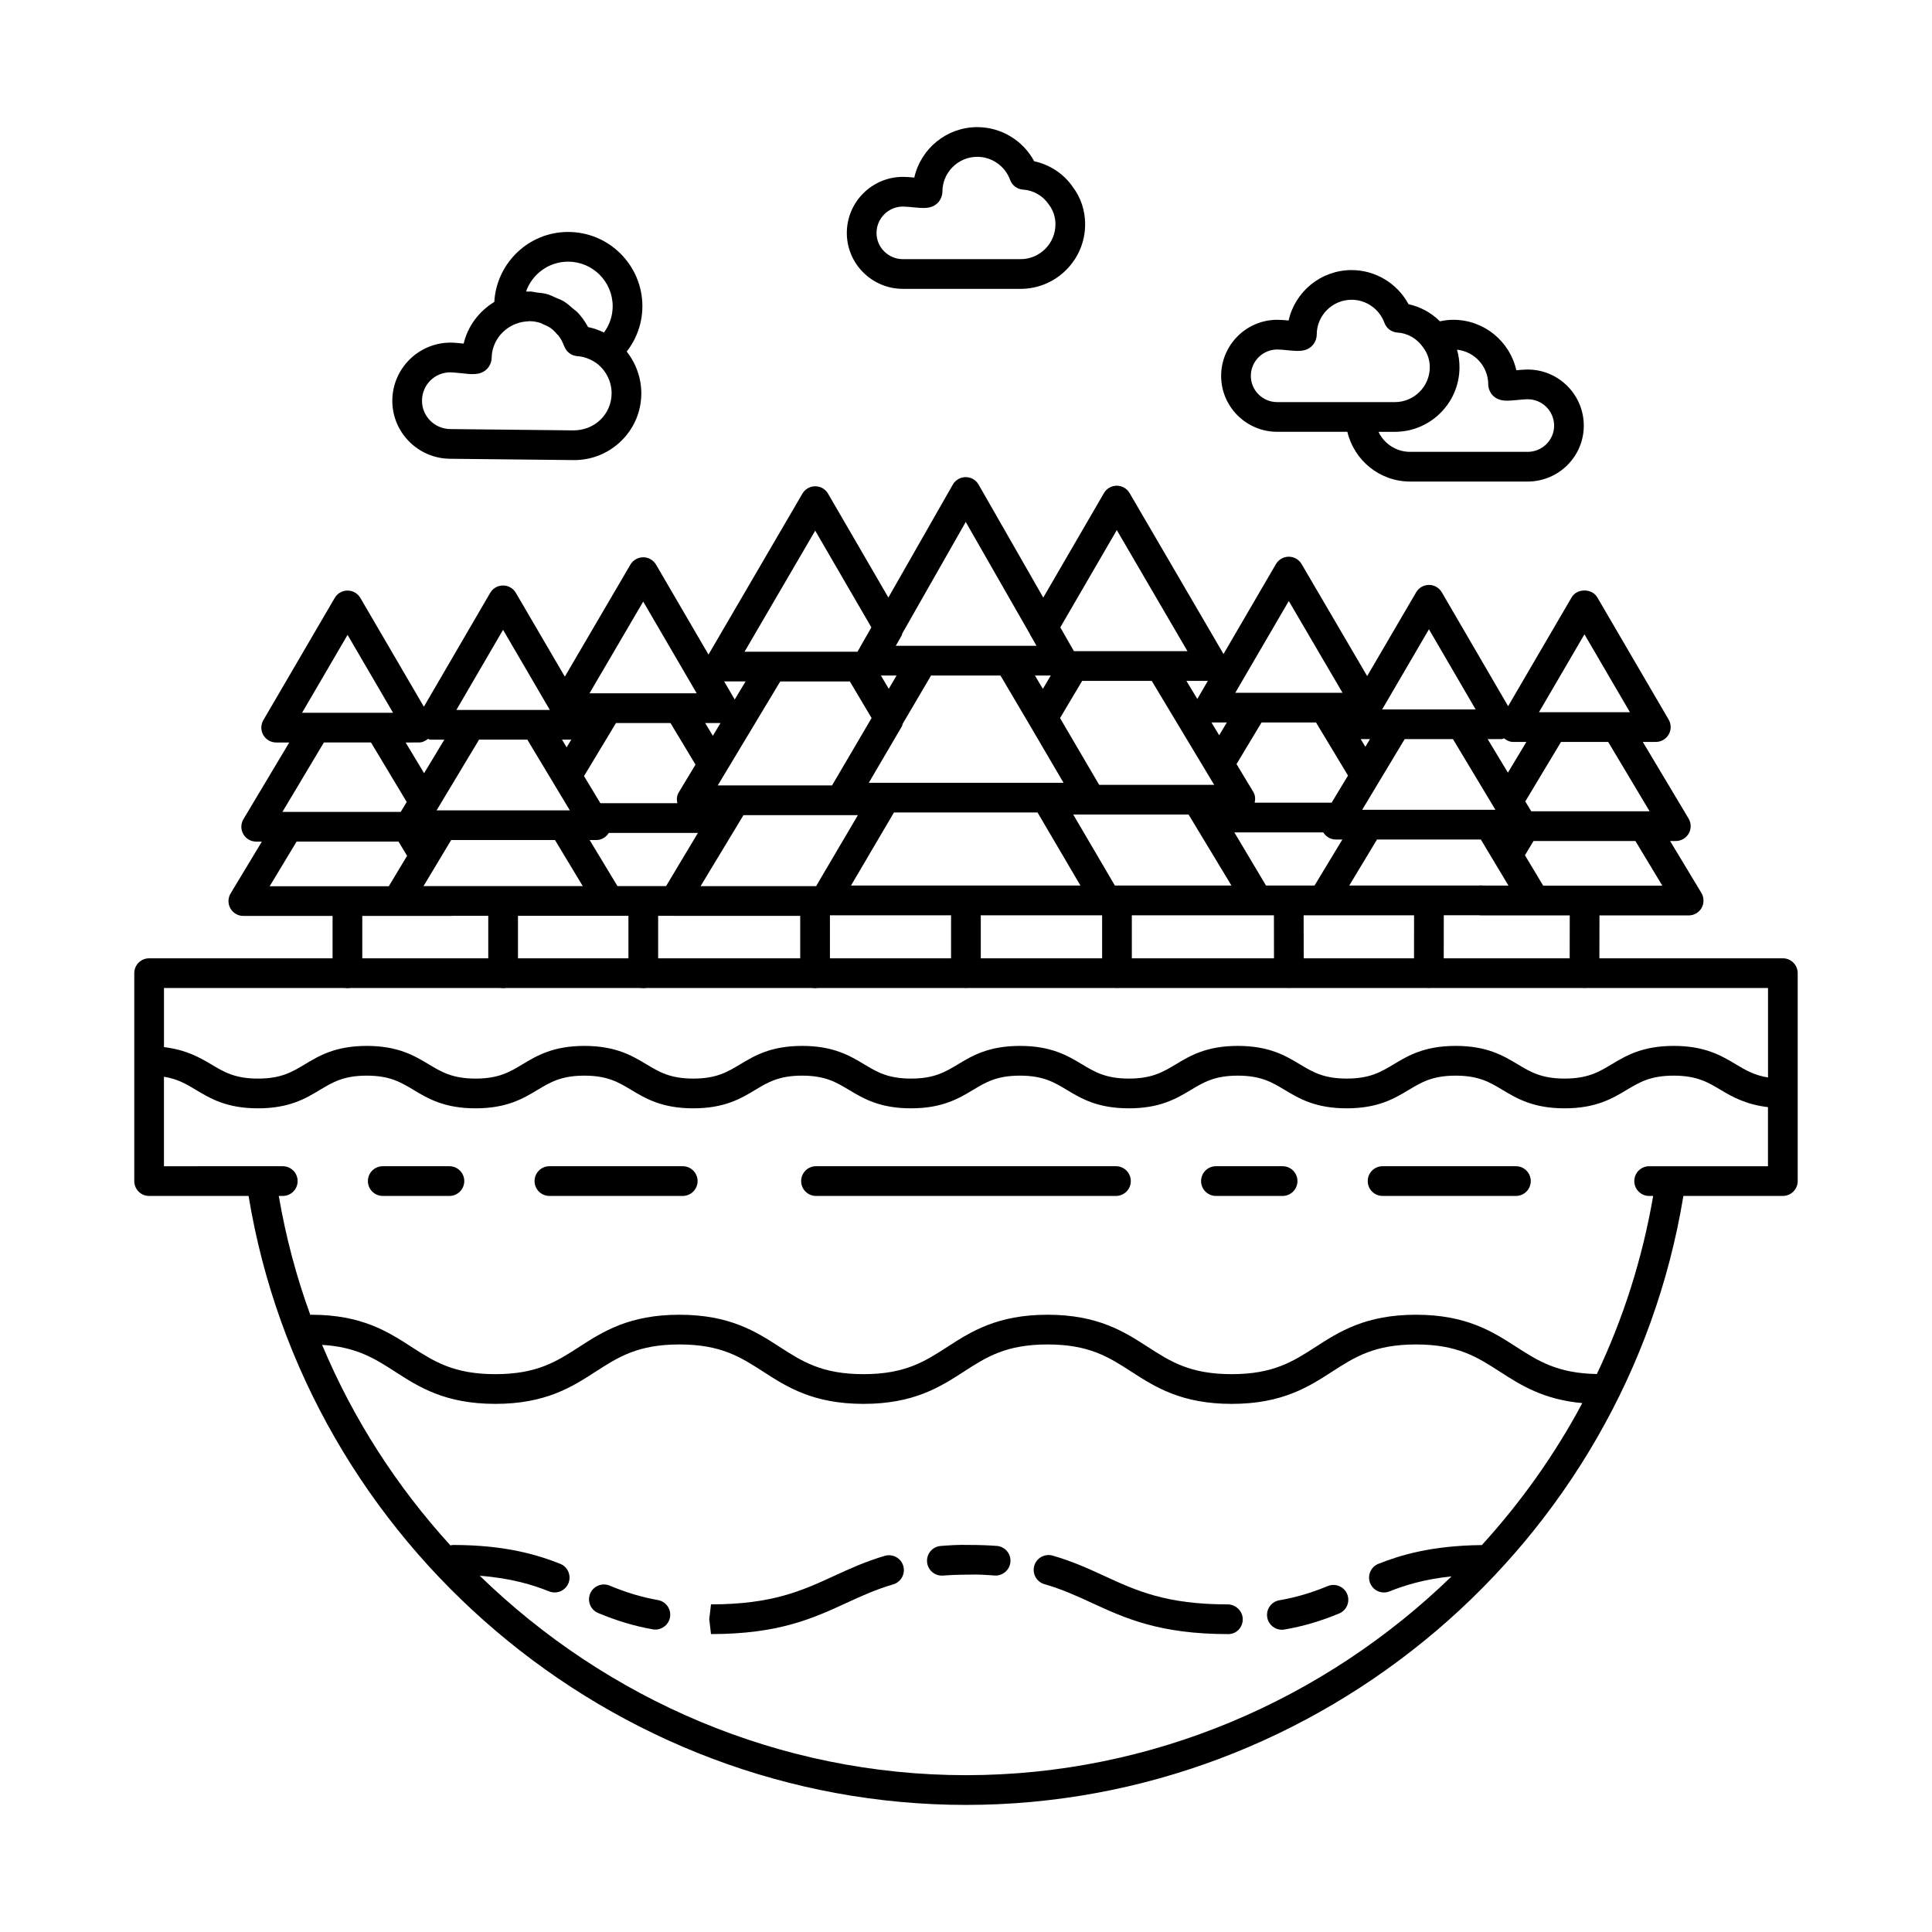 <?xml version="1.0" encoding="UTF-8"?>
<!-- Uploaded to: SVG Repo, www.svgrepo.com, Generator: SVG Repo Mixer Tools -->
<svg fill="#000000" width="800px" height="800px" version="1.1" viewBox="144 144 512 512" xmlns="http://www.w3.org/2000/svg">
 <g>
  <path d="m314.24 225.15c0-10.852-8.828-19.68-19.68-19.68-10.461 0-18.961 8.227-19.566 18.539-4.055 2.484-7.047 6.449-8.117 11.051-1.133-0.125-2.316-0.25-3.32-0.262h-0.156c-8.434 0-15.34 6.816-15.434 15.262-0.09 8.465 6.762 15.426 15.266 15.516l32.746 0.348h0.195c4.672 0 9.074-1.785 12.418-5.035 3.41-3.305 5.312-7.742 5.363-12.488 0.043-4.066-1.352-8.039-3.875-11.234 2.664-3.398 4.16-7.606 4.16-12.016zm-19.684-11.809c6.512 0 11.809 5.297 11.809 11.809 0 2.539-0.824 4.977-2.309 6.973-1.348-0.66-2.758-1.145-4.188-1.445-0.031-0.055-0.078-0.098-0.109-0.152-0.75-1.383-1.656-2.648-2.727-3.766-0.324-0.34-0.727-0.574-1.074-0.887-0.852-0.758-1.703-1.512-2.684-2.094-0.578-0.348-1.227-0.547-1.84-0.824-0.844-0.379-1.664-0.797-2.566-1.043-0.844-0.234-1.727-0.281-2.606-0.391-0.625-0.074-1.219-0.27-1.859-0.277-0.156 0-0.289 0.039-0.441 0.039-0.184 0-0.355-0.062-0.543-0.055 1.617-4.586 6-7.887 11.137-7.887zm8.551 41.906c-1.887 1.836-4.422 2.777-7.047 2.809l-32.746-0.348c-4.168-0.047-7.523-3.438-7.481-7.562 0.047-4.207 3.359-7.477 7.555-7.477 0.848 0.047 1.848 0.125 2.797 0.234 2.777 0.316 4.977 0.578 6.684-0.941 0.836-0.734 1.414-2 1.426-3.113 0.043-3.914 2.543-7.516 6.363-9.016 0.094-0.043 0.203-0.051 0.301-0.09 0.855-0.328 1.781-0.516 2.75-0.566 0.207-0.016 0.402-0.055 0.613-0.062 1.035 0.012 2.039 0.188 2.984 0.5 0.238 0.078 0.434 0.234 0.664 0.328 0.676 0.281 1.348 0.57 1.945 0.992 0.66 0.469 1.227 1.055 1.75 1.676 0.105 0.121 0.246 0.211 0.344 0.336 0.602 0.789 1.09 1.676 1.434 2.644 0.012 0.035 0.047 0.051 0.062 0.082 0.008 0.02 0.02 0.031 0.027 0.051 0.512 1.504 1.879 2.547 3.465 2.656 2.363 0.156 4.246 1.242 5.332 2.059 2.383 1.902 3.785 4.848 3.754 7.879-0.027 2.637-1.086 5.098-2.977 6.93z"/>
  <path d="m414.46 220.55h-31.168c-8.203 0-14.875-6.641-14.875-14.809 0-8.199 6.672-14.871 14.875-14.871 0.906 0 1.973 0.09 3.004 0.188 1.711-7.641 8.551-13.367 16.699-13.367 6.344 0 12.133 3.551 15.082 9.047 4.156 0.895 7.871 3.348 10.246 6.844 2.086 2.742 3.25 6.203 3.25 9.855 0.004 9.434-7.676 17.113-17.113 17.113zm-31.168-21.809c-3.863 0-7.004 3.141-7.004 7 0 3.824 3.141 6.938 7.004 6.938h31.168c5.098 0 9.246-4.148 9.246-9.246 0-1.918-0.609-3.734-1.773-5.262-1.598-2.34-4.098-3.742-6.805-3.922-1.562-0.105-2.91-1.113-3.445-2.582-1.328-3.652-4.82-6.109-8.691-6.109-5.098 0-9.246 4.148-9.246 9.246 0 1.109-0.555 2.352-1.375 3.098-1.652 1.504-3.672 1.297-6.469 1.027-0.879-0.086-1.816-0.188-2.609-0.188z"/>
  <path d="m548.85 241.93c-0.906 0-1.973 0.09-3.004 0.188-1.711-7.641-8.547-13.367-16.699-13.367-1.219 0-2.402 0.148-3.555 0.402-2.258-2.258-5.156-3.852-8.312-4.531-2.953-5.496-8.746-9.047-15.086-9.047-8.148 0-14.992 5.727-16.699 13.363-1.031-0.102-2.094-0.188-3.004-0.188-8.203 0-14.875 6.672-14.875 14.875 0 8.168 6.672 14.809 14.875 14.809h18.574c1.789 7.539 8.539 13.18 16.613 13.18h31.168c8.203 0 14.875-6.641 14.875-14.809 0.004-8.199-6.668-14.875-14.871-14.875zm-73.363 1.695c0-3.863 3.141-7.004 7.004-7.004 0.789 0 1.73 0.102 2.613 0.188 2.801 0.27 4.816 0.473 6.469-1.023 0.824-0.746 1.375-1.992 1.375-3.102 0-5.098 4.148-9.242 9.246-9.242 3.871 0 7.359 2.453 8.691 6.109 0.531 1.469 1.883 2.481 3.445 2.582 2.707 0.176 5.203 1.578 6.805 3.918 1.16 1.531 1.773 3.348 1.773 5.266 0 5.098-4.148 9.246-9.246 9.246h-31.168c-3.867 0.004-7.008-3.109-7.008-6.938zm73.363 20.121h-31.168c-3.691 0-6.883-2.176-8.363-5.309h4.344c9.438 0 17.117-7.68 17.117-17.117 0-1.594-0.223-3.152-0.656-4.648 4.644 0.488 8.273 4.426 8.273 9.195 0 1.109 0.555 2.356 1.375 3.102 1.652 1.496 3.672 1.301 6.473 1.023 0.883-0.09 1.82-0.188 2.609-0.188 3.863 0 7.004 3.141 7.004 7.004-0.004 3.824-3.144 6.938-7.008 6.938z"/>
  <path d="m594.88 380.62-8.289-13.746h1.52c1.418 0 2.727-0.762 3.426-1.996 0.699-1.23 0.68-2.746-0.047-3.961l-12.129-20.301h3.449c1.41 0 2.711-0.754 3.414-1.977 0.703-1.223 0.695-2.731-0.016-3.945l-18.91-32.391c-1.406-2.422-5.391-2.422-6.797 0l-16.832 28.836-17.574-30.172c-0.703-1.211-2-1.957-3.398-1.957h-0.004c-1.398 0-2.695 0.742-3.398 1.953l-12.98 22.203-17.375-29.684c-0.707-1.207-2-1.949-3.398-1.949h-0.004c-1.398 0-2.691 0.746-3.398 1.953l-13.895 23.836-24.887-42.652c-0.703-1.211-2-1.953-3.398-1.953h-0.004c-1.402 0-2.695 0.746-3.398 1.961l-16.078 27.684-17.137-29.938c-0.699-1.227-2.008-1.984-3.418-1.984h-0.004c-1.414 0-2.723 0.762-3.418 1.992l-17.07 29.918-15.984-27.523c-0.703-1.215-1.996-1.961-3.398-1.961h-0.004c-1.398 0-2.695 0.742-3.398 1.953l-24.887 42.648-13.895-23.832c-0.707-1.207-2-1.953-3.398-1.953h-0.004c-1.398 0-2.691 0.742-3.398 1.949l-17.375 29.684-12.98-22.203c-0.703-1.211-2-1.953-3.398-1.953h-0.004c-1.398 0-2.695 0.746-3.398 1.957l-17.574 30.172-16.832-28.832c-0.703-1.211-2-1.953-3.398-1.953-1.398 0-2.695 0.742-3.398 1.953l-18.91 32.387c-0.711 1.215-0.719 2.723-0.016 3.945s2.004 1.977 3.414 1.977h3.469l-12.141 20.312c-0.727 1.215-0.746 2.731-0.047 3.961 0.699 1.234 2.008 1.996 3.426 1.996h1.5l-8.281 13.73c-0.734 1.215-0.754 2.734-0.059 3.965 0.699 1.238 2.012 2.004 3.43 2.004h23.645v15.164c0 2.176 1.762 3.938 3.938 3.938 2.176 0 3.938-1.762 3.938-3.938v-15.164h23.715c0.039 0 0.066-0.031 0.109-0.035h9.562v15.199c0 2.176 1.762 3.938 3.938 3.938s3.938-1.762 3.938-3.938v-15.199h29.273v15.199c0 2.176 1.762 3.938 3.938 3.938s3.938-1.762 3.938-3.938v-15.199h4.269c0.02 0 0.035 0.016 0.059 0.016h33.32v15.184c0 2.176 1.762 3.938 3.938 3.938 2.176 0 3.938-1.762 3.938-3.938v-15.34h32.102v15.285c0 2.176 1.762 3.938 3.938 3.938s3.938-1.762 3.938-3.938v-15.285h32.156v15.285c0 2.176 1.762 3.938 3.938 3.938s3.938-1.762 3.938-3.938v-15.285h37.656l0.023 15.293c0.004 2.172 1.766 3.93 3.938 3.93h0.004c2.176-0.004 3.938-1.77 3.934-3.945l-0.023-15.277h29.262l-0.012 15.281c0 2.176 1.762 3.941 3.934 3.941h0.004c2.172 0 3.938-1.762 3.938-3.934l0.012-15.289h9.547c0.047 0 0.082 0.035 0.129 0.035h23.707l-0.027 15.246c-0.004 2.176 1.758 3.941 3.93 3.945h0.008c2.172 0 3.934-1.758 3.938-3.93l0.027-15.258h23.648c1.418 0 2.731-0.766 3.43-2.004 0.676-1.238 0.66-2.758-0.074-3.973zm-13.711-21.617h-31.375l-1.578-2.613 9.469-15.766h12.504zm-17.273-46.902 12.055 20.648h-24.109zm-21.996 27.773c0.254 0 0.465-0.145 0.707-0.191 0.684 0.543 1.477 0.938 2.379 0.938h3.516l-4.891 8.141-5.367-8.891zm-1.598 18.734h-35.312l11.266-18.734h12.793zm-17.617-47.844 12.371 21.238h-24.77zm-15.625 29.109-1.227 2.035-1.227-2.035zm-21.516-36.598 14.234 24.316h-28.41zm-16.418 32.188-2.035 3.387-2.039-3.387zm-29.164-50.984 18.723 32.09h-30.086l-3.609-6.312zm24.129 39.965-2.793 4.789-2.883-4.789zm-33.309 0h18.441l15.539 25.875c0.004 0.008 0.008 0.012 0.012 0.02l1.008 1.656h-30.488l-10.371-17.695zm-4.938 27h-51.605l8.809-15.023c0.102-0.172 0.078-0.375 0.148-0.559l7.535-12.832h18.406l7.797 13.207c0.008 0.012 0.016 0.027 0.027 0.043zm-3.379-28.418-2.102 3.531-2.09-3.531zm-39.484-10.656c0.086-0.152 0.062-0.332 0.129-0.488l16.82-29.555 17.055 29.797c0.016 0.031 0.008 0.066 0.027 0.098l1.672 2.93h-37.297zm-5.469 10.656h4.082l-2.062 3.512-2.062-3.469c0.016-0.016 0.031-0.027 0.043-0.043zm-12.625 28.461-0.367 0.652h-30.305l16.559-27.551h18.441l5.766 9.699zm-4.852-66.859 14.887 25.633-3.684 6.457h-29.926zm-18.449 39.957-2.883 4.789-2.793-4.789zm-6.637 11.023-2.039 3.387-2.035-3.387zm-20.492-32.184 14.176 24.312h-28.41zm-19.066 36.59-1.227 2.035-1.227-2.035zm-0.383 18.734h-35.309l11.254-18.734h12.793zm-17.695-47.84 12.398 21.234h-24.766zm-22.301 29.855c0.906 0 1.695-0.395 2.379-0.938 0.242 0.047 0.453 0.191 0.707 0.191h3.656l-5.367 8.891-4.891-8.141zm-18.906-28.516 12.051 20.645h-24.105zm-6.273 28.516h12.48l9.469 15.766-1.586 2.629-31.355 0.004zm17.203 38.098h-31.57l7.133-11.828h27.012l2.266 3.766zm9.199-0.035 7.324-12.203h27.52l7.356 12.203zm51.008-43.219h14.438l6.629 11.023-4.457 7.398c-0.527 0.867-0.559 1.867-0.355 2.832h-20.391l-4.34-7.191zm13.273 43.219h-12.883l-7.371-12.203h1.762c1.359 0 2.586-0.738 3.305-1.887h23.625zm40.793-1.75c-0.008 0.012-0.012 0.023-0.02 0.031l-1 1.734h-30.629l11.363-18.816h30.32l-1.934 3.297zm8.211 1.605 11.387-19.367h38.047l10.602 18.055 0.77 1.312zm69.934 0-11.035-18.816h30.57l11.359 18.816zm52.91 0h-12.859l-8.391-14.09h23.555c0.719 1.148 1.945 1.887 3.305 1.887h1.762zm4.527-21.961h-20.391c0.203-0.965 0.172-1.965-0.355-2.832l-4.457-7.398 6.629-11.023h14.438l8.477 14.062zm40.188 21.961c-0.41-0.066-0.816-0.066-1.23 0h-34.289l7.356-12.203h27.52l3.812 6.359 3.508 5.848zm26.855 0.035h-0.008-10.965l-4.84-8.066 2.273-3.777h26.996l7.144 11.844z"/>
  <path d="m545.73 453.06h-35.328c-2.176 0-3.938 1.762-3.938 3.938s1.762 3.938 3.938 3.938h35.328c2.176 0 3.938-1.762 3.938-3.938 0-2.18-1.762-3.938-3.938-3.938z"/>
  <path d="m483.9 453.06h-17.664c-2.176 0-3.938 1.762-3.938 3.938s1.762 3.938 3.938 3.938h17.664c2.176 0 3.938-1.762 3.938-3.938 0-2.18-1.762-3.938-3.938-3.938z"/>
  <path d="m263.1 453.06h-17.664c-2.176 0-3.938 1.762-3.938 3.938s1.762 3.938 3.938 3.938h17.664c2.176 0 3.938-1.762 3.938-3.938 0-2.18-1.762-3.938-3.938-3.938z"/>
  <path d="m439.74 453.06h-79.488c-2.176 0-3.938 1.762-3.938 3.938s1.762 3.938 3.938 3.938h79.488c2.176 0 3.938-1.762 3.938-3.938 0-2.18-1.762-3.938-3.938-3.938z"/>
  <path d="m324.93 453.06h-35.328c-2.176 0-3.938 1.762-3.938 3.938s1.762 3.938 3.938 3.938h35.328c2.176 0 3.938-1.762 3.938-3.938 0-2.18-1.762-3.938-3.938-3.938z"/>
  <path d="m616.48 397.96h-432.96c-2.176 0-3.938 1.762-3.938 3.938v55.105c0 2.176 1.762 3.938 3.938 3.938h26.355c15.164 92.215 96.215 161.38 190.12 161.38s174.96-69.16 190.12-161.38l26.355-0.004c2.176 0 3.938-1.762 3.938-3.938v-55.105c-0.004-2.172-1.762-3.934-3.938-3.934zm-3.938 7.871v23.711c-3.633-0.578-5.941-1.941-8.504-3.477-3.824-2.289-8.164-4.891-16.48-4.891s-12.656 2.598-16.48 4.891c-3.379 2.023-6.297 3.769-12.438 3.769-6.129 0-9.039-1.746-12.41-3.769-3.824-2.289-8.152-4.891-16.461-4.891-8.305 0-12.637 2.598-16.461 4.891-3.371 2.027-6.281 3.769-12.406 3.769s-9.031-1.746-12.402-3.769c-3.82-2.289-8.148-4.891-16.457-4.891-8.309 0-12.641 2.598-16.461 4.894-3.371 2.023-6.281 3.766-12.406 3.766-6.129 0-9.039-1.746-12.41-3.769-3.82-2.289-8.152-4.891-16.461-4.891-8.309 0-12.641 2.598-16.461 4.894-3.371 2.023-6.281 3.766-12.406 3.766s-9.031-1.746-12.402-3.769c-3.82-2.289-8.148-4.891-16.457-4.891-8.301 0-12.629 2.598-16.449 4.894-3.367 2.023-6.277 3.766-12.395 3.766-6.125 0-9.031-1.746-12.402-3.769-3.82-2.289-8.148-4.891-16.457-4.891-8.301 0-12.625 2.598-16.445 4.894-3.367 2.023-6.273 3.766-12.387 3.766-6.125 0-9.031-1.746-12.398-3.766-3.82-2.293-8.148-4.894-16.453-4.894-8.293 0-12.617 2.598-16.434 4.894-3.367 2.023-6.269 3.766-12.383 3.766-6.121 0-9.027-1.746-12.395-3.766-3.148-1.883-6.769-3.891-12.527-4.574v-15.664zm-341.4 155.76c8.41 0.656 14.008 2.406 18.406 4.148 0.477 0.188 0.965 0.277 1.449 0.277 1.566 0 3.047-0.941 3.66-2.488 0.801-2.023-0.188-4.309-2.211-5.109-5.875-2.32-14.414-4.988-28.457-4.988-0.219 0-0.402 0.09-0.613 0.125-14.168-15.523-25.75-33.43-34.012-53.148 9.086 0.539 13.922 3.602 19.387 7.129 6.172 3.984 13.168 8.504 26.523 8.504 13.352 0 20.348-4.516 26.523-8.504 6.023-3.887 11.219-7.242 22.254-7.242 11.039 0 16.238 3.356 22.262 7.242 6.172 3.984 13.168 8.504 26.527 8.504 13.352 0 20.348-4.516 26.523-8.504 6.016-3.887 11.211-7.242 22.242-7.242 11.043 0 16.246 3.356 22.27 7.246 6.176 3.981 13.172 8.5 26.535 8.5 13.367 0 20.371-4.516 26.551-8.5 6.031-3.891 11.234-7.246 22.289-7.246 11.051 0 16.258 3.356 22.285 7.246 5.402 3.481 11.434 7.367 21.789 8.293-7.297 13.68-16.277 26.277-26.617 37.625-13.395 0.133-21.688 2.703-27.406 4.965-2.023 0.801-3.008 3.086-2.211 5.109 0.609 1.547 2.09 2.488 3.66 2.488 0.484 0 0.973-0.09 1.449-0.277 4.059-1.605 9.121-3.227 16.484-3.988-33.625 32.617-79.266 52.684-128.68 52.684-49.504 0-95.219-20.129-128.86-52.848zm296.05-53.461c-10.41-0.184-15.535-3.434-21.391-7.211-6.18-3.981-13.184-8.5-26.551-8.5-13.371 0-20.375 4.516-26.555 8.5-6.027 3.891-11.234 7.246-22.285 7.246-11.039 0-16.242-3.356-22.266-7.242-6.176-3.984-13.176-8.504-26.539-8.504-13.348 0-20.344 4.516-26.516 8.504-6.019 3.887-11.219 7.242-22.25 7.242-11.035 0-16.234-3.356-22.258-7.242-6.172-3.984-13.172-8.504-26.531-8.504-13.352 0-20.348 4.516-26.523 8.504-6.023 3.887-11.219 7.242-22.254 7.242s-16.23-3.356-22.254-7.242c-6.172-3.984-13.168-8.504-26.523-8.504-0.09 0-0.168 0.047-0.254 0.051-3.699-10.113-6.496-20.652-8.363-31.535h1.059c2.176 0 3.938-1.762 3.938-3.938 0-2.176-1.762-3.938-3.938-3.938l-31.488 0.004v-23.715c3.617 0.578 5.914 1.941 8.465 3.477 3.816 2.289 8.145 4.891 16.449 4.891 8.297 0 12.621-2.598 16.441-4.894 3.363-2.023 6.266-3.766 12.375-3.766 6.125 0 9.031 1.746 12.398 3.766 3.82 2.293 8.148 4.894 16.453 4.894 8.297 0 12.621-2.598 16.441-4.894 3.367-2.023 6.273-3.766 12.391-3.766 6.125 0 9.031 1.746 12.402 3.769 3.82 2.289 8.148 4.891 16.457 4.891 8.301 0 12.629-2.598 16.449-4.894 3.367-2.023 6.277-3.766 12.395-3.766 6.125 0 9.031 1.746 12.402 3.769 3.82 2.289 8.148 4.891 16.457 4.891 8.305 0 12.637-2.598 16.461-4.891 3.371-2.027 6.281-3.769 12.41-3.769 6.129 0 9.035 1.746 12.406 3.766 3.82 2.293 8.152 4.894 16.461 4.894 8.305 0 12.637-2.598 16.461-4.891 3.371-2.027 6.281-3.769 12.41-3.769 6.125 0 9.031 1.746 12.402 3.769 3.82 2.289 8.148 4.891 16.457 4.891 8.305 0 12.637-2.598 16.461-4.891 3.371-2.027 6.281-3.769 12.406-3.769 6.129 0 9.039 1.746 12.41 3.769 3.824 2.289 8.152 4.891 16.461 4.891 8.316 0 12.656-2.598 16.48-4.891 3.379-2.023 6.297-3.769 12.438-3.769 6.141 0 9.059 1.75 12.438 3.769 3.144 1.883 6.773 3.894 12.547 4.574v15.664h-31.488c-2.176 0-3.938 1.762-3.938 3.938s1.762 3.938 3.938 3.938h1.062c-2.856 16.629-7.922 32.449-14.918 47.191z"/>
  <path d="m318.38 568.04c-4.387-0.785-8.34-1.973-12.832-3.84-2-0.824-4.305 0.113-5.148 2.117-0.84 2.008 0.113 4.312 2.117 5.148 5.039 2.098 9.5 3.434 14.469 4.324 0.234 0.043 0.469 0.062 0.699 0.062 1.871 0 3.527-1.336 3.871-3.242 0.387-2.141-1.039-4.184-3.176-4.57z"/>
  <path d="m378.49 556.31c-5.191 1.527-9.422 3.473-13.508 5.352-8.395 3.863-16.32 7.512-32.559 7.512l-0.465 3.934 0.465 3.941c17.965 0 27.055-4.188 35.852-8.234 4.004-1.84 7.793-3.582 12.43-4.941 2.086-0.613 3.281-2.797 2.672-4.887-0.613-2.086-2.781-3.273-4.887-2.676z"/>
  <path d="m408.14 553.68c-2.262-0.164-4.684-0.254-7.293-0.254-2.879-0.078-5.211 0.09-7.539 0.27-2.168 0.164-3.793 2.051-3.629 4.219 0.156 2.066 1.879 3.641 3.922 3.641 0.102 0 0.199-0.004 0.301-0.012 2.098-0.156 4.348-0.246 6.789-0.246 2.469-0.102 4.754 0.078 6.879 0.23 2.113 0.168 4.055-1.473 4.207-3.641 0.16-2.164-1.469-4.051-3.637-4.207z"/>
  <path d="m495.88 564.32c-4.457 1.836-8.422 3.004-12.844 3.769-2.141 0.371-3.574 2.414-3.203 4.555 0.336 1.91 1.996 3.258 3.875 3.258 0.223 0 0.449-0.02 0.68-0.059 5.008-0.871 9.477-2.184 14.488-4.246 2.012-0.832 2.969-3.129 2.141-5.141-0.824-2.004-3.137-2.953-5.137-2.137z"/>
  <path d="m469.3 569.18c-16.258 0-24.191-3.648-32.59-7.516-4.152-1.906-8.441-3.883-13.746-5.414-2.082-0.586-4.269 0.602-4.875 2.691-0.602 2.086 0.602 4.269 2.691 4.875 4.734 1.367 8.574 3.133 12.637 5.004 8.801 4.047 17.902 8.234 36.09 8.234 2.176 0 3.832-1.762 3.832-3.938 0-2.18-1.863-3.938-4.039-3.938z"/>
 </g>
</svg>